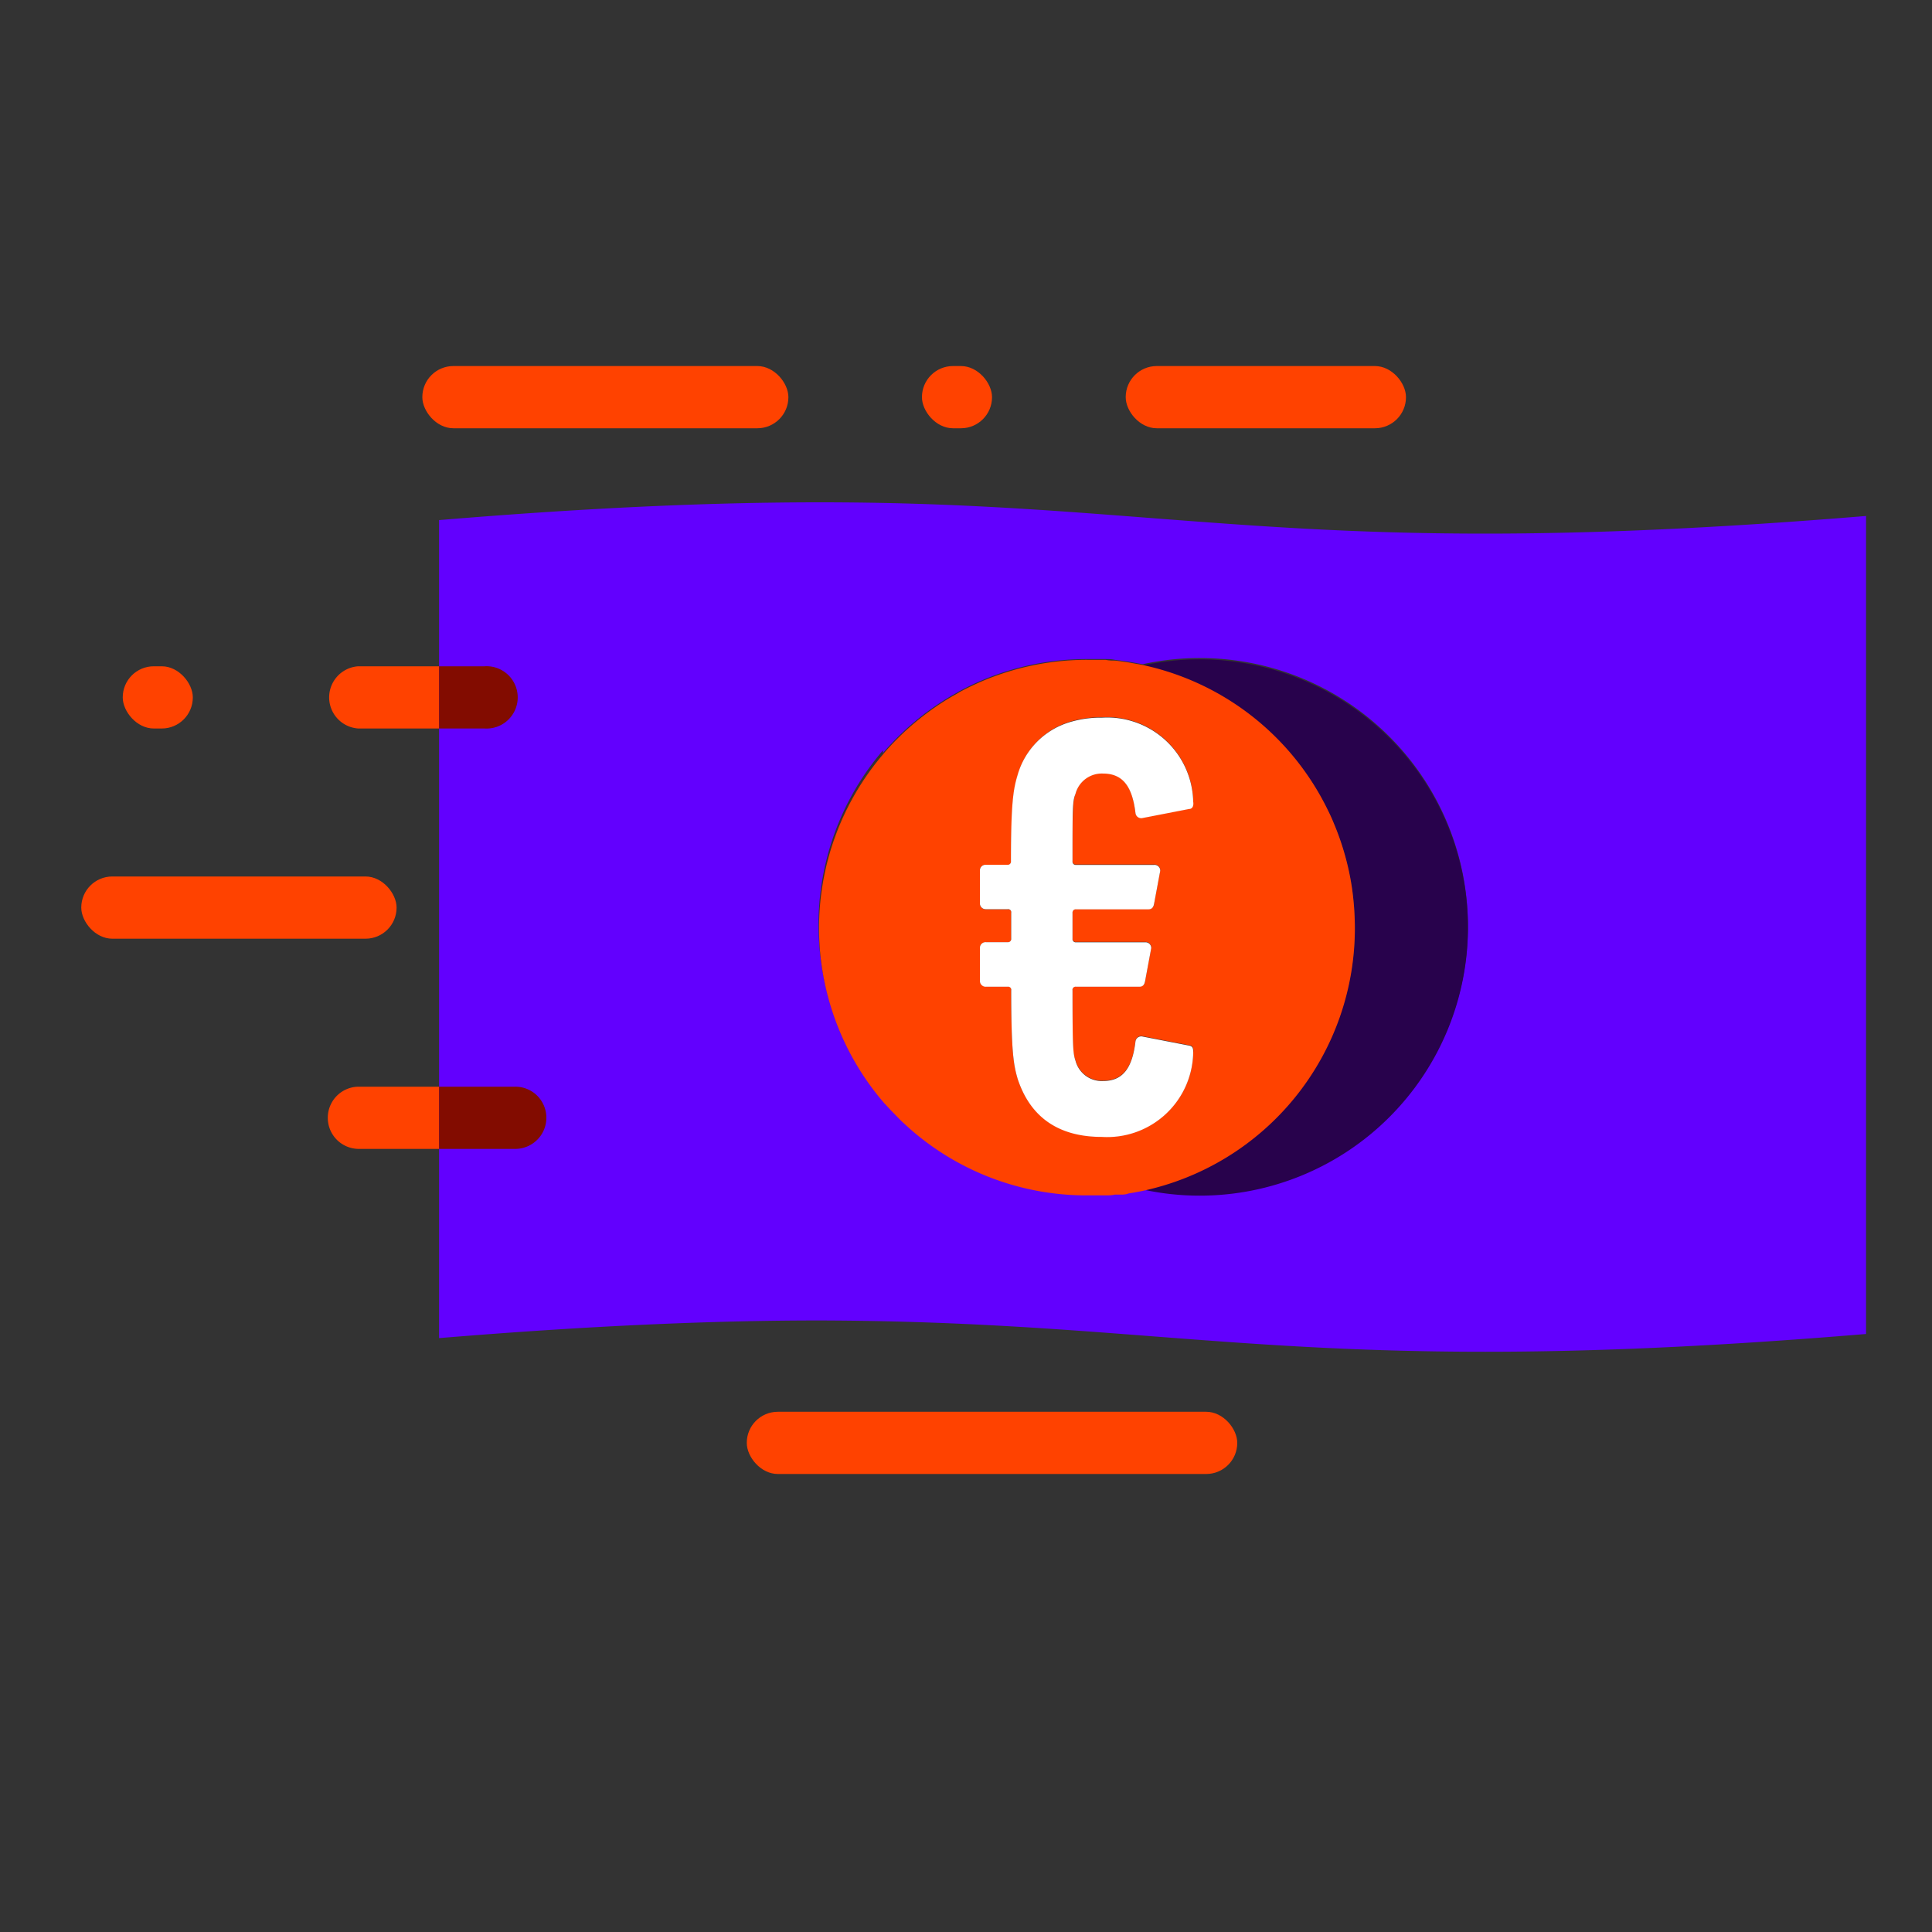 <svg id="decomposition_des_formes_applatissment_des_transparences_patchfinger_fusion" data-name="decomposition des formes,applatissment des transparences, patchfinger fusion" xmlns="http://www.w3.org/2000/svg" viewBox="0 0 150 150"><rect x="0" y="0" width="150" height="150" fill="#333333" stroke="none"/><defs><style>.cls-1{fill:#6200fe;}.cls-2{fill:#820c00;}.cls-3{fill:#28024c;}.cls-4{fill:#ff4200;}.cls-5{fill:#fff;}</style></defs><path class="cls-1" d="M89.48,103.75c7.79.6,15.57,1.2,25.82,1.2,8,0,17.45-.37,29.58-1.38V40.06c-12.13,1-21.6,1.37-29.58,1.37-10.24,0-18-.6-25.81-1.2S73.92,39,63.67,39c-8,0-17.45.37-29.58,1.38v63.51c12.13-1,21.6-1.37,29.58-1.37C73.91,102.55,81.7,103.15,89.48,103.75ZM68.55,58.47c.2-.25.42-.48.64-.72a21.1,21.1,0,0,1,3.91-3.26c.37-.24.74-.46,1.12-.67l.25-.15a20.75,20.75,0,0,1,9.9-2.5c.37,0,.73,0,1.1,0l.34,0c.25,0,.5,0,.74.06l.41.05.66.09.44.08.61.11.09,0a20.57,20.57,0,0,1,4.39-.47,20.82,20.82,0,0,1,0,41.64,20.57,20.57,0,0,1-4.39-.47l-.09,0-.62.12-.43.07c-.22,0-.45.07-.67.09l-.4,0c-.25,0-.51,0-.77.06l-.31,0c-.36,0-.73,0-1.1,0a20.75,20.75,0,0,1-13.76-5.2l-.56-.51c-.24-.23-.47-.47-.7-.71s-.45-.47-.66-.71a20.79,20.79,0,0,1-.14-27.21Z"/><path class="cls-2" d="M63.55,72a20.68,20.68,0,0,1,5-13.52,20.79,20.79,0,0,0,.14,27.21A20.73,20.73,0,0,1,63.55,72Z"/><path class="cls-3" d="M103.13,63q.23.47.42.93a20.84,20.84,0,0,1,1.4,4.93,22,22,0,0,1,.24,3.17A20.83,20.83,0,0,1,88.67,92.36l.09,0a20.57,20.57,0,0,0,4.39.47,20.82,20.82,0,0,0,0-41.64,20.57,20.57,0,0,0-4.39.47l-.09,0A20.83,20.83,0,0,1,103.13,63Z"/><path class="cls-4" d="M68.69,85.68c.21.24.43.48.66.71s.46.48.7.71l.56.51a20.75,20.75,0,0,0,13.76,5.2c.37,0,.74,0,1.1,0l.31,0c.26,0,.52,0,.77-.06l.4,0c.22,0,.45,0,.67-.09l.43-.07.62-.12A20.83,20.83,0,0,0,105.19,72a22,22,0,0,0-.24-3.17,20.84,20.84,0,0,0-1.4-4.93q-.19-.47-.42-.93A20.83,20.83,0,0,0,88.67,51.62l-.61-.11-.44-.08L87,51.34l-.41-.05c-.24,0-.49,0-.74-.06l-.34,0c-.37,0-.73,0-1.1,0a20.75,20.75,0,0,0-9.9,2.5l-.25.15c-.38.21-.75.43-1.12.67a21.1,21.1,0,0,0-3.91,3.26c-.22.24-.44.47-.64.72a20.79,20.79,0,0,0,.14,27.21Zm7.39-12.06a.44.44,0,0,1,.47-.46h1.68a.25.25,0,0,0,.28-.28v-2a.24.24,0,0,0-.28-.28H76.55a.45.45,0,0,1-.47-.47V67.6a.44.44,0,0,1,.47-.46h1.68a.25.25,0,0,0,.28-.28c0-4.57.19-5.6.51-6.67A6,6,0,0,1,83.19,56a8.23,8.23,0,0,1,2.36-.31,6.68,6.68,0,0,1,7.09,6.53c0,.28,0,.51-.32.56l-3.6.7a.45.45,0,0,1-.56-.37c-.23-1.92-.88-3.08-2.51-3.08a2.11,2.11,0,0,0-2.15,1.58c-.19.56-.23,1-.23,5.23a.25.25,0,0,0,.28.28h6.06a.44.44,0,0,1,.47.46l-.47,2.52c0,.33-.19.47-.47.47H83.55a.25.25,0,0,0-.21.07.28.28,0,0,0-.07.21v2a.25.25,0,0,0,.28.28h5.36a.44.44,0,0,1,.47.46l-.47,2.52c0,.33-.19.47-.46.47h-4.9a.24.24,0,0,0-.28.28c0,4.43,0,4.9.23,5.46a2.11,2.11,0,0,0,2.15,1.58c1.63,0,2.28-1.16,2.51-3.08a.45.45,0,0,1,.56-.37l3.6.7c.28,0,.37.28.32.56a6.68,6.68,0,0,1-7.09,6.53c-3.5,0-5.6-1.68-6.53-4.48-.32-1.07-.51-2.1-.51-6.9a.24.24,0,0,0-.28-.28H76.55a.45.45,0,0,1-.47-.47Z"/><path class="cls-5" d="M76.55,76.61h1.68a.24.24,0,0,1,.28.28c0,4.8.19,5.83.51,6.9.93,2.8,3,4.48,6.53,4.48a6.68,6.68,0,0,0,7.09-6.53c0-.28,0-.51-.32-.56l-3.6-.7a.45.45,0,0,0-.56.37c-.23,1.92-.88,3.08-2.51,3.08a2.11,2.11,0,0,1-2.15-1.58c-.19-.56-.23-1-.23-5.46a.24.24,0,0,1,.28-.28h4.9c.27,0,.41-.14.46-.47l.47-2.52a.44.44,0,0,0-.47-.46H83.55a.25.25,0,0,1-.28-.28v-2a.28.28,0,0,1,.07-.21.25.25,0,0,1,.21-.07h5.59c.28,0,.42-.14.47-.47l.47-2.52a.44.44,0,0,0-.47-.46H83.55a.25.25,0,0,1-.28-.28c0-4.2,0-4.67.23-5.23a2.11,2.11,0,0,1,2.15-1.58c1.63,0,2.28,1.16,2.51,3.08a.45.45,0,0,0,.56.37l3.6-.7c.28,0,.37-.28.32-.56a6.68,6.68,0,0,0-7.09-6.53,8.23,8.23,0,0,0-2.36.31A6,6,0,0,0,79,60.19c-.32,1.07-.51,2.1-.51,6.67a.25.25,0,0,1-.28.28H76.55a.44.44,0,0,0-.47.46v2.52a.45.45,0,0,0,.47.47h1.68a.24.24,0,0,1,.28.28v2a.25.25,0,0,1-.28.28H76.55a.44.44,0,0,0-.47.46v2.52A.45.45,0,0,0,76.55,76.61Z"/><path class="cls-4" d="M34.09,84.37H27.86a2.41,2.41,0,0,0-2.41,2.41h0a2.41,2.41,0,0,0,2.41,2.42h6.23"/><path class="cls-2" d="M34.09,89.2H40a2.42,2.42,0,0,0,2.42-2.42h0A2.41,2.41,0,0,0,40,84.37H34.09"/><path class="cls-4" d="M27.82,51.73a2.42,2.42,0,0,0,0,4.83h6.27V51.73Z"/><path class="cls-2" d="M37.62,51.73H34.09v4.83h3.53a2.42,2.42,0,1,0,0-4.83Z"/><rect class="cls-4" x="9.53" y="51.73" width="5.44" height="4.83" rx="2.41"/><rect class="cls-4" x="6.31" y="68.05" width="24.48" height="4.83" rx="2.41"/><rect class="cls-4" x="87.4" y="28.42" width="21.76" height="4.83" rx="2.41"/><rect class="cls-4" x="57.98" y="109.61" width="38.08" height="4.83" rx="2.41"/><rect class="cls-4" x="71.58" y="28.42" width="5.44" height="4.83" rx="2.41"/><rect class="cls-4" x="32.79" y="28.42" width="28.42" height="4.83" rx="2.41"/></svg>